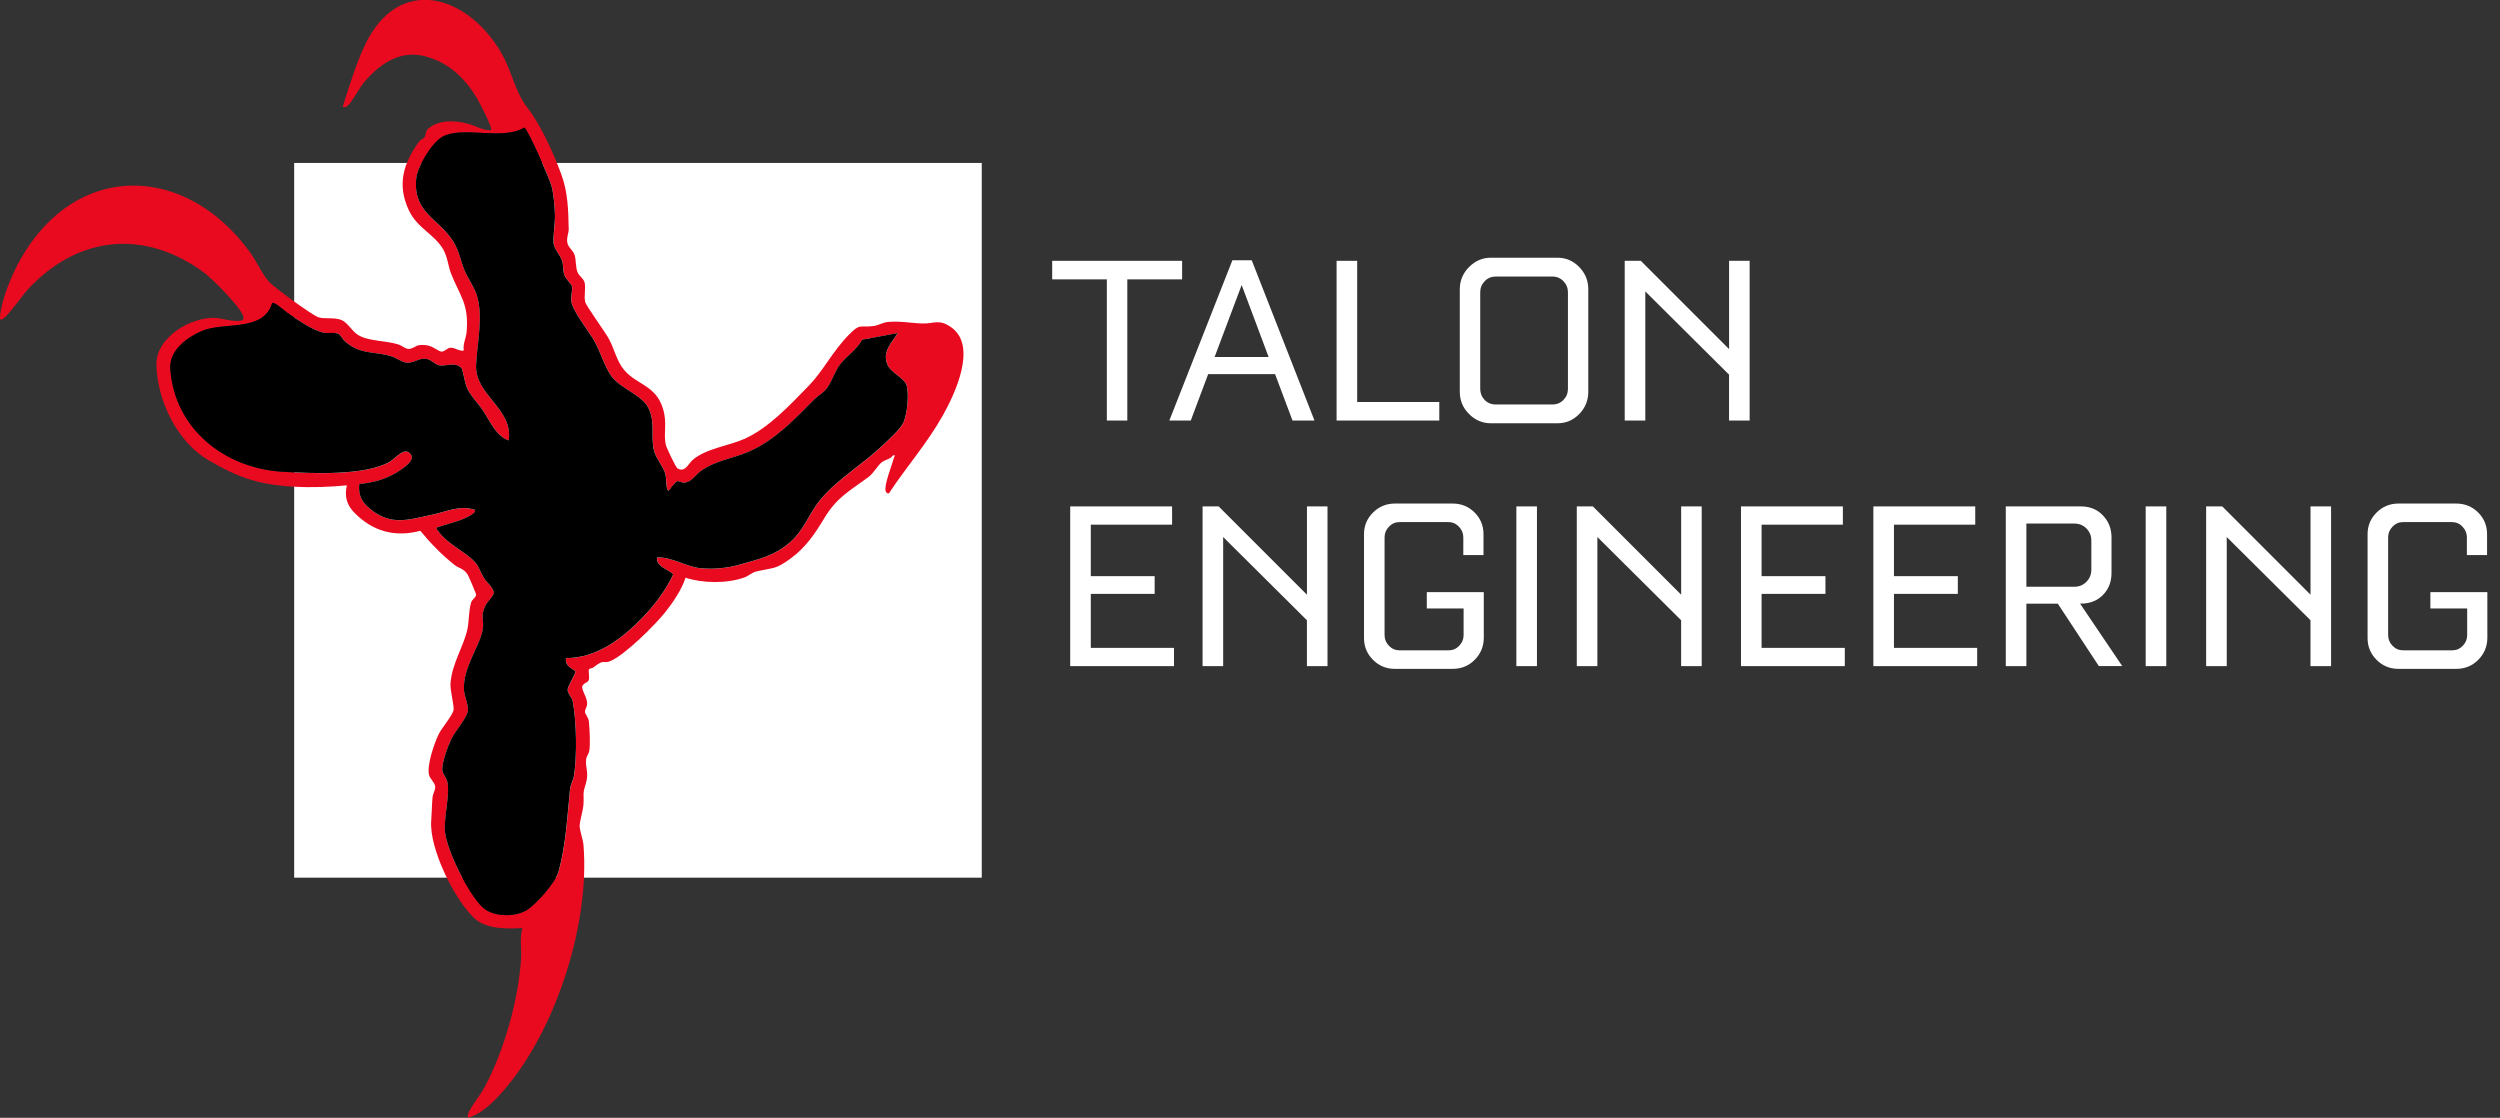<?xml version="1.0" encoding="UTF-8"?>
<svg id="Layer_2" data-name="Layer 2" xmlns="http://www.w3.org/2000/svg" viewBox="0 0 610.77 273.08">
  <rect x="0" y="0" width="610.77" height="273.08" fill="#333333" stroke="none"/>
  <defs>
    <style>
      .cls-1 {
        fill: #ea0a1f;
      }

      .cls-2 {
        fill: #fff;
      }
    </style>
  </defs>
  <g id="Layer_1-2" data-name="Layer 1">
    <g>
      <g>
        <rect class="cls-2" x="71.87" y="39.81" width="167.98" height="174.61"/>
        <g>
          <path class="cls-1" d="M128.83,26.29c3.33,4.29,6.47,11.28,8.34,16.41,1.56,4.27,1.68,8.62,1.77,13.21.02,1.08-.55,2.01-.35,3.3s1.46,1.95,1.82,3.17.17,2.94.74,4.24c.33.74,1.45,1.52,1.66,2.33.37,1.46-.21,3.37.16,4.82.26,1.03,4.88,7.31,5.84,9.11,1.25,2.34,1.85,5.26,3.58,7.39,3.04,3.74,7.71,3.72,9.53,9.41,1.18,3.69.12,5.94.72,8.92.14.71,2.47,5.57,2.84,5.8,1.9,1.16,2.68-1.1,3.68-1.98,3.29-2.88,8.95-3.5,12.74-5.21,5.98-2.69,11.15-8.34,15.65-12.93,3.63-3.72,5.73-8.3,9.8-12.46,2.9-2.96,2.54-1.7,6.13-2.18,1.12-.15,2.14-.84,3.35-.97,2.89-.32,5.87.3,8.64.36s3.99-1.18,6.98.97c6.35,4.56.9,16.12-2.1,21.49-3.78,6.75-8.94,12.61-13.19,19.05-.37.08-.68-.23-.78-.55-.46-1.45,1.57-6.39,2.02-8.18.11-.44.63-.64-.24-.57-.66.98-1.78,1-2.67,1.65-1.13.84-2,2.68-3.32,3.66-4.69,3.47-7.7,4.92-10.79,10.05-2.26,3.75-4.45,7.07-8.2,9.83s-4.16,2.19-8.44,3.19c-.97.23-1.86,1.08-2.87,1.45-4.24,1.53-10.1,1.46-14.38.07-.94,2.91-3.08,6.06-5,8.47-2.5,3.13-9.88,10.46-13.38,11.9-1.8.74-1.37-.67-4.11,1.53-.27.22-.96.27-1.06.42-.29.45.15,1.96-.11,2.72-.23.67-1.51.67-1.62,1.73.23,1.38,1.25,2.56,1.23,4.04,0,.75-.55,1.35-.53,1.94s.87,1.4.96,2.36c.16,1.71.41,5.83.07,7.33-.16.69-.66,1.17-.74,1.93-.24,2.26.79,3.19-.14,6.15-.8,2.54-.35,2.21-.51,4.82-.09,1.57-.93,4.05-.93,5.32,0,1.15.82,3.24.93,4.66,1.55,18.8-6.37,43.88-18.28,58.47-2.53,3.1-6.02,7.07-9.96,8.15-.11-.61.06-.99.31-1.52.82-1.76,2.71-4.01,3.74-5.9,4.79-8.87,8.26-21.21,8.93-31.28.17-2.54-.36-5.16.32-7.65-3.79.21-8.88.32-11.81-2.48-4.86-4.64-10.98-17.04-10.45-23.77.15-1.93.16-3.82.32-5.65.08-.93.72-1.84.66-2.64-.06-.95-1.24-1.87-1.5-2.83-.62-2.32,1.26-7.75,2.34-9.98.79-1.63,3.4-4.56,3.64-5.95.18-1-.85-4.72-.75-6.41.3-4.88,3.34-9.29,4.17-13.47.36-1.83.29-4.57.89-6.42.23-.71,1.14-1.13,1.2-1.82.02-.27-1.8-4.51-2.06-4.92-.96-1.55-2.14-1.51-3.25-2.4-2.97-2.35-5.94-5.39-8.32-8.31-6.26,1.65-11.67.12-16.14-4.45-1.89-1.93-2.4-4.04-1.81-6.66-4.05.41-8.71.57-12.8.34-8.71-.48-13.67-2.19-21.06-6.52-7.61-4.46-12.47-14.58-12.66-23.25-.15-6.79,8.64-11.94,14.79-11.45,1.06.09,6.21,1.5,6.48.15.39-1.92-7.87-9.95-9.66-11.27-14.57-10.7-30.88-8.99-43.02,4.13-1.16,1.26-5.33,7.14-6.31,7.32-.55.1-.54-.01-.51-.5.28-4.15,2.88-10.36,4.93-14.02,13.61-24.18,40.39-23.61,56.15-1.88,1.55,2.14,3.05,5.47,4.7,7.27,1.27,1.39,10.47,8.09,11.99,8.61s3.81-.04,5.64.67c1.4.55,2.59,2.62,3.82,3.49,2.47,1.77,6.98,1.48,10.13,2.5,1,.32,1.93,1.38,3,1.02,1.45-.48,1.23-1.04,3.5-.88,1.94.14,3.07,1.52,4.03,1.6.76.06,1.26-.92,2.26-.95,1-.03,2.06.91,3.17.69-.29-1.58.54-2.94.68-4.47.63-7.01-1.66-8.85-3.84-14.46-.64-1.65-.81-3.94-1.87-5.78-2.15-3.73-6.32-5.15-8.39-9.55-2.97-6.31-1.34-11.58,2.61-16.93.29-.4.94-.5,1.19-.88.4-.6.26-1.59.89-2.11,2.76-2.3,6.55-2.08,9.8-1.21,1.91.51,3.6,1.66,5.58,1.56.5-.5-2.93-6.99-3.51-7.95-2.95-4.87-6.86-8.58-12.51-10.09-6.18-1.66-11.18,1.82-15.05,6.4-1.13,1.33-2.96,4.88-3.96,5.67-.29.23-.95.58-1.18.15,1.65-5.07,3.17-10.31,5.48-15.12,8.33-17.36,25.32-12.06,33.45,2.43,2.52,4.49,3.07,9.01,6.14,12.97ZM164.31,118.69c-.36.36-.52.9-.97,1.19-.64,0-.51-3.03-.73-3.92-.5-2.04-2.5-3.94-2.94-6.36-.62-3.41.48-6.85-1.41-10.22-1.64-2.92-6.74-4.53-8.85-7.43-1.59-2.18-2.72-5.97-4.12-8.51s-5.47-7.49-5.71-9.91c-.1-1.07.35-2.91.19-3.51-.21-.76-1.5-1.74-1.87-2.79-.42-1.21-.2-2.28-.54-3.45-.37-1.28-1.91-2.85-2.09-4.24-.21-1.55.39-4.94.33-6.96s-.33-5.17-.84-7.13c-.42-1.61-5.9-14.12-6.67-14.28-5.3,3.27-14.96-.5-19.98,2.25-2.59,1.42-6.12,7.29-6.41,10.21-.83,8.52,5.61,9.71,9.11,15.48,1.52,2.5,1.68,4.56,2.69,6.95.81,1.93,2.37,4.11,2.98,6,1.67,5.14.08,11.92-.15,17.11-.33,7.47,9.12,10.64,7.97,18.44-3.11-1.03-4.6-4.83-6.37-7.42-1.29-1.9-3.01-3.46-3.94-5.7-.39-.93-.99-4.29-1.2-4.53-1.55-1.69-4.01-.36-5.52-.69-1.08-.24-1.88-1.52-3.4-1.62-1.63-.11-2.93,1.15-4.56.96-1.13-.13-2.54-1.22-3.76-1.58-4.28-1.27-7.25-.28-11.12-3.5-.58-.48-1.28-1.68-1.56-1.85-.98-.58-2.46-.18-3.55-.35-2.72-.43-6.71-3.27-9.08-4.88-.69-.47-3.24-2.84-3.74-2.4-2.07,7.17-11.84,4.49-17.24,6.85-3.72,1.63-7.95,4.79-7.64,9.22,1.01,14.67,13.29,24.3,27.36,25.14,7.03.42,20.08,1.06,26.21-2.4,1.47-.83,3.76-4,5.23-1.78.94,1.42-1.54,3.05-2.58,3.78-2.99,2.09-6.44,3.05-10.05,3.4-.24,2.67.49,4.28,2.48,5.96,5.22,4.41,9.5,2.75,15.45,1.51,3.43-.72,6.66-2.38,10.3-1.16.52.74-1.97,1.84-2.43,2.05-2.12.95-4.67,1.49-6.87,2.27-.14.5.13.55.33.83,2.33,3.36,6.96,5.23,9.15,7.79.88,1.02,1.28,2.49,2.01,3.64.82,1.3,2.06,2.12,2.47,3.55.04.88-1.54,2.19-2.06,3.23-1.36,2.72-.22,3.62-.68,5.96-.85,4.33-4.85,9.22-4.58,14.68.08,1.57,1.21,3.84.94,5.25-.33,1.71-3.11,4.89-3.99,6.67-.83,1.68-2.55,6.25-2.19,7.96.15.74.84,1.48,1.09,2.24.93,2.83-.82,8.91-.49,12.46.44,4.66,5.73,15.2,9.12,18.46,2.54,2.44,7.83,2.54,10.78.79,2.36-1.4,7.1-6.79,7.85-9.43,1.77-6.22,2.17-13.74,2.81-20.11.13-1.3.82-2.33.97-3.35.76-5.17.61-13.09-.32-18.24-.15-.82-1.2-1.71-1.23-2.73-.02-.89,2.04-3.91,1.88-4.56-1.24-.91-2.5-1.32-2.3-3.19,7.49.04,13.82-4.78,18.78-9.97,2.97-3.11,5.58-6.57,7.43-10.48-1.29-1.36-4.21-1.85-3.95-4.14,3.58-.15,6.97,2.23,10.5,2.62,3.16.35,6.66.01,9.7-.87,4.65-1.35,8.24-2.04,12.04-5.24,3.94-3.32,4.73-7.23,7.96-10.98,4.27-4.95,10.22-8.39,14.97-12.95,1.39-1.33,4.37-3.97,5.05-5.59.91-2.17,1.33-6.64.79-8.89-.48-1.97-3.89-3.1-4.74-5.23-1.27-3.18,1-5.24,2.55-7.7l-8.74,1.65c-1.23,2.44-3.75,3.9-5.36,6.01-1.35,1.78-1.93,4.1-3.19,5.79-.87,1.17-2.23,1.87-3.17,2.82-4.7,4.75-9.56,9.93-15.89,12.69-3.91,1.7-8.17,2.14-11.82,4.79-1.26.92-2.32,2.82-4.17,2.81-.55,0-1.22-.43-1.61-.37-.08.01-.82.89-1.08,1.15Z"/>
          <path d="M164.31,118.69c.26-.26,1.01-1.14,1.08-1.15.4-.06,1.06.36,1.61.37,1.85,0,2.91-1.89,4.17-2.81,3.65-2.65,7.92-3.09,11.82-4.79,6.33-2.76,11.19-7.94,15.89-12.69.94-.95,2.3-1.65,3.17-2.82,1.25-1.69,1.83-4,3.19-5.79,1.61-2.11,4.12-3.57,5.36-6.01l8.74-1.65c-1.55,2.47-3.82,4.53-2.55,7.7.85,2.13,4.26,3.26,4.74,5.23.55,2.26.13,6.73-.79,8.89-.68,1.62-3.66,4.25-5.05,5.59-4.75,4.55-10.7,8-14.97,12.95-3.23,3.75-4.02,7.66-7.96,10.98-3.8,3.2-7.39,3.9-12.04,5.24-3.04.88-6.54,1.22-9.7.87-3.53-.39-6.92-2.77-10.5-2.62-.27,2.3,2.65,2.78,3.95,4.14-1.85,3.91-4.45,7.37-7.43,10.48-4.96,5.18-11.29,10.01-18.78,9.97-.2,1.87,1.06,2.28,2.3,3.19.15.65-1.91,3.67-1.88,4.56.03,1.02,1.08,1.91,1.23,2.73.94,5.16,1.09,13.08.32,18.24-.15,1.02-.84,2.05-.97,3.35-.65,6.38-1.05,13.89-2.81,20.11-.75,2.64-5.49,8.03-7.85,9.43-2.95,1.75-8.24,1.65-10.78-.79-3.39-3.25-8.68-13.8-9.12-18.46-.33-3.54,1.42-9.63.49-12.46-.25-.76-.93-1.5-1.09-2.24-.35-1.71,1.37-6.27,2.19-7.96.88-1.79,3.66-4.96,3.99-6.67.27-1.41-.86-3.68-.94-5.25-.27-5.46,3.73-10.35,4.58-14.68.46-2.35-.68-3.24.68-5.96.52-1.04,2.1-2.35,2.06-3.23-.41-1.43-1.65-2.24-2.47-3.55-.73-1.15-1.13-2.62-2.01-3.64-2.2-2.57-6.83-4.44-9.15-7.79-.2-.28-.46-.33-.33-.83,2.2-.78,4.75-1.32,6.87-2.27.46-.21,2.96-1.31,2.43-2.05-3.64-1.22-6.87.45-10.3,1.16-5.95,1.25-10.22,2.9-15.45-1.51-1.99-1.68-2.72-3.29-2.48-5.96,3.61-.36,7.06-1.31,10.05-3.4,1.04-.73,3.52-2.36,2.58-3.78-1.47-2.21-3.77.96-5.23,1.78-6.13,3.46-19.18,2.82-26.21,2.4-14.06-.85-26.35-10.47-27.36-25.14-.3-4.43,3.92-7.59,7.64-9.22,5.4-2.36,15.17.32,17.24-6.85.51-.44,3.06,1.93,3.74,2.4,2.37,1.6,6.36,4.45,9.08,4.88,1.09.17,2.58-.23,3.55.35.28.17.98,1.37,1.56,1.85,3.86,3.22,6.84,2.23,11.12,3.5,1.22.36,2.63,1.45,3.76,1.58,1.63.19,2.93-1.07,4.56-.96,1.53.1,2.33,1.39,3.4,1.62,1.51.33,3.98-.99,5.52.69.22.24.82,3.6,1.2,4.53.93,2.24,2.65,3.8,3.94,5.7,1.76,2.59,3.25,6.39,6.37,7.42,1.16-7.8-8.3-10.97-7.97-18.44.23-5.19,1.82-11.97.15-17.11-.61-1.88-2.16-4.07-2.98-6-1.01-2.39-1.17-4.44-2.69-6.95-3.5-5.76-9.93-6.95-9.11-15.48.28-2.92,3.82-8.79,6.41-10.21,5.03-2.75,14.68,1.02,19.98-2.25.77.16,6.25,12.67,6.67,14.28.51,1.96.79,5.06.84,7.13s-.54,5.42-.33,6.96c.19,1.39,1.72,2.96,2.09,4.24.34,1.17.12,2.24.54,3.45.37,1.05,1.66,2.04,1.87,2.79.16.59-.3,2.44-.19,3.51.24,2.42,4.34,7.43,5.71,9.91s2.53,6.33,4.12,8.51c2.11,2.9,7.21,4.51,8.85,7.43,1.89,3.37.79,6.81,1.41,10.22.44,2.42,2.44,4.32,2.94,6.36.22.89.09,3.92.73,3.92.44-.3.61-.84.97-1.19Z"/>
        </g>
      </g>
      <g>
        <path class="cls-2" d="M288.8,63.72v4.53h-13.39v34.49h-5v-34.49h-13.35v-4.53h31.74Z"/>
        <path class="cls-2" d="M315.77,102.74l-4.26-11.34h-16.34l-4.26,11.34h-5.23l15.4-39.15h4.73l15.33,39.15h-5.37ZM296.75,87.21h13.18l-6.58-17.58-6.61,17.58Z"/>
        <path class="cls-2" d="M331.57,98.21h20.06v4.53h-25.09v-39.02h5.03v34.49Z"/>
        <path class="cls-2" d="M364.25,103.41c-2.06,0-3.84-.75-5.35-2.26-1.51-1.51-2.26-3.32-2.26-5.42v-25.06c0-2.1.75-3.91,2.26-5.43,1.51-1.52,3.29-2.28,5.35-2.28h16.24c2.08,0,3.86.76,5.33,2.28,1.48,1.52,2.21,3.33,2.21,5.43v25.06c0,2.1-.74,3.91-2.21,5.42-1.48,1.51-3.25,2.26-5.33,2.26h-16.24ZM365.42,98.82h13.82c1.1,0,2.01-.37,2.73-1.12.73-.75,1.09-1.65,1.09-2.7v-23.58c0-1.05-.36-1.96-1.09-2.72-.73-.76-1.64-1.14-2.73-1.14h-13.82c-1.07,0-1.97.38-2.7,1.14-.73.76-1.09,1.67-1.09,2.72v23.58c0,1.05.36,1.95,1.07,2.7.72.75,1.62,1.12,2.72,1.12Z"/>
        <path class="cls-2" d="M422.42,63.72h5.03v39.02h-5.03v-11.21l-20.46-20.33v31.54h-5.03v-39.02h3.93l21.57,21.57v-21.57Z"/>
        <path class="cls-2" d="M266.49,158.28h20.33v4.46h-25.36v-39.02h24.89v4.46h-19.86v12.58h15.6v4.33h-15.6v13.18Z"/>
        <path class="cls-2" d="M319.29,123.72h5.03v39.02h-5.03v-11.21l-20.46-20.33v31.54h-5.03v-39.02h3.93l21.57,21.57v-21.57Z"/>
        <path class="cls-2" d="M348.58,144.66h13.92v11.27c-.04,2.08-.79,3.85-2.25,5.3-1.45,1.45-3.24,2.18-5.37,2.18h-14.09c-2.1,0-3.89-.73-5.35-2.2s-2.2-3.23-2.2-5.28v-25.43c0-2.06.73-3.82,2.2-5.28,1.46-1.46,3.25-2.2,5.35-2.2h14.09c2.12,0,3.91.73,5.37,2.18,1.45,1.45,2.18,3.22,2.18,5.3v5.1h-4.93v-4.33c0-.98-.36-1.85-1.07-2.6-.72-.75-1.58-1.12-2.58-1.12h-11.94c-1.01,0-1.87.38-2.58,1.12-.72.75-1.07,1.62-1.07,2.6v23.92c0,.98.36,1.84,1.07,2.58s1.58,1.11,2.58,1.11h12.01c1.01,0,1.87-.37,2.58-1.11s1.07-1.6,1.07-2.58v-6.54h-8.99v-3.99Z"/>
        <path class="cls-2" d="M370.46,162.74v-39.02h5.03v39.02h-5.03Z"/>
        <path class="cls-2" d="M410.71,123.72h5.03v39.02h-5.03v-11.21l-20.46-20.33v31.54h-5.03v-39.02h3.93l21.57,21.57v-21.57Z"/>
        <path class="cls-2" d="M430.37,158.28h20.33v4.46h-25.36v-39.02h24.89v4.46h-19.86v12.58h15.6v4.33h-15.6v13.18Z"/>
        <path class="cls-2" d="M462.71,158.28h20.33v4.46h-25.36v-39.02h24.89v4.46h-19.86v12.58h15.6v4.33h-15.6v13.18Z"/>
        <path class="cls-2" d="M512.77,162.74l-10.03-15.26h-7.68v15.26h-5.03v-39.02h18.35c2.19,0,3.99.73,5.38,2.2,1.4,1.46,2.1,3.25,2.1,5.35v8.72c0,2.15-.69,3.93-2.08,5.35s-3.19,2.13-5.4,2.13h-.2l10.3,15.26h-5.7ZM495.06,127.92v15.43h11.68c1.21,0,2.21-.41,3-1.22.79-.82,1.19-1.79,1.19-2.94v-7.15c0-1.14-.4-2.11-1.19-2.92-.79-.81-1.79-1.21-3-1.21h-11.68Z"/>
        <path class="cls-2" d="M524.21,162.74v-39.02h5.03v39.02h-5.03Z"/>
        <path class="cls-2" d="M564.47,123.72h5.03v39.02h-5.03v-11.21l-20.46-20.33v31.54h-5.03v-39.02h3.93l21.57,21.57v-21.57Z"/>
        <path class="cls-2" d="M593.76,144.66h13.92v11.27c-.04,2.08-.79,3.85-2.25,5.3-1.45,1.45-3.24,2.18-5.37,2.18h-14.09c-2.1,0-3.89-.73-5.35-2.2s-2.2-3.23-2.2-5.28v-25.43c0-2.06.73-3.82,2.2-5.28,1.46-1.46,3.25-2.2,5.35-2.2h14.09c2.12,0,3.91.73,5.37,2.18,1.45,1.45,2.18,3.22,2.18,5.3v5.1h-4.93v-4.33c0-.98-.36-1.85-1.07-2.6-.72-.75-1.58-1.12-2.58-1.12h-11.94c-1.01,0-1.87.38-2.58,1.12-.72.75-1.07,1.62-1.07,2.6v23.92c0,.98.36,1.84,1.07,2.58s1.58,1.11,2.58,1.11h12.01c1.01,0,1.87-.37,2.58-1.11.71-.74,1.07-1.6,1.07-2.58v-6.54h-8.99v-3.99Z"/>
      </g>
    </g>
  </g>
</svg>
